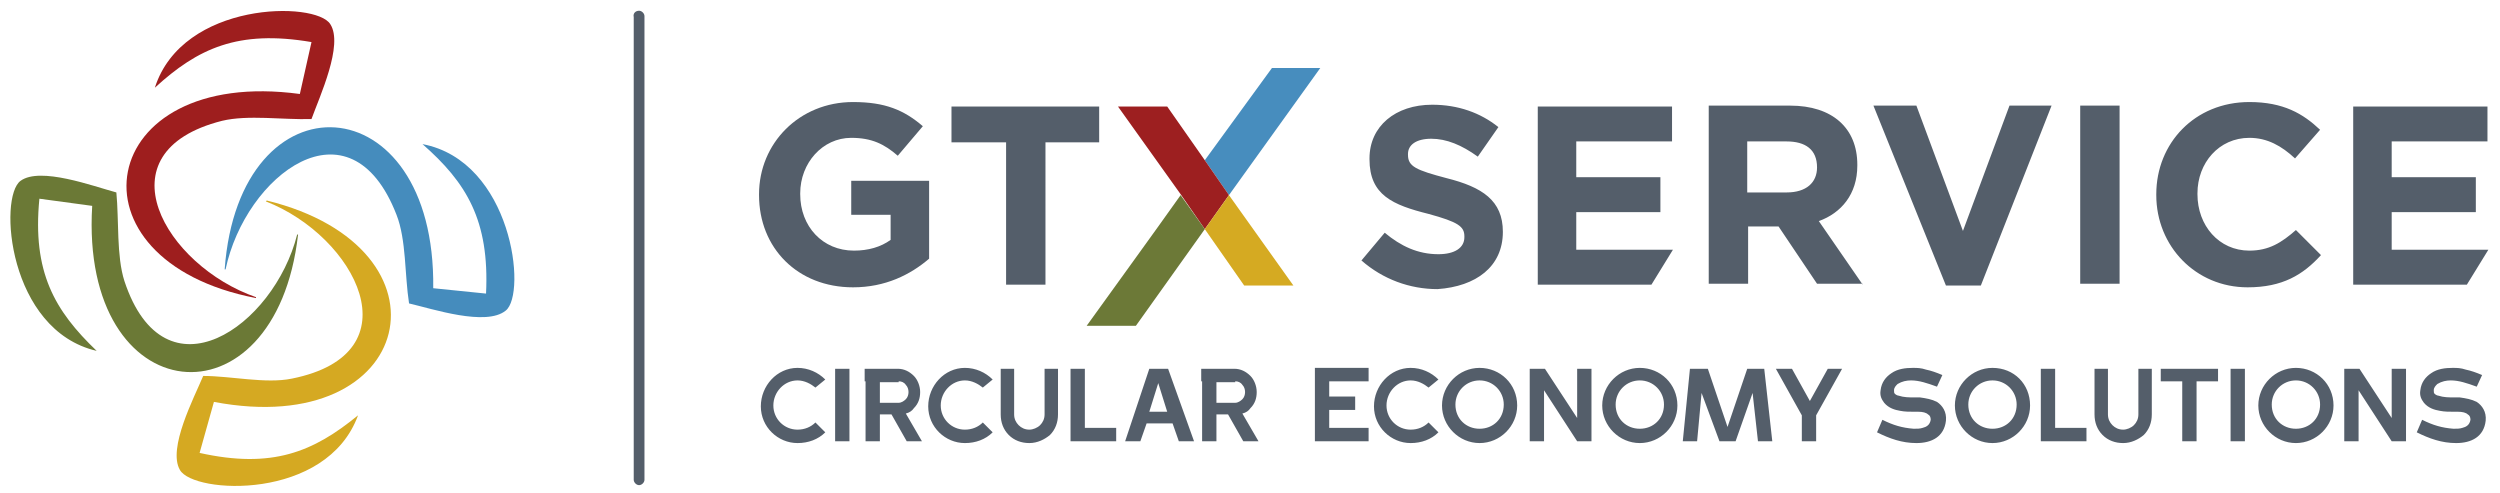 <?xml version="1.0" encoding="utf-8"?>
<!-- Generator: Adobe Illustrator 27.4.0, SVG Export Plug-In . SVG Version: 6.00 Build 0)  -->
<svg version="1.1" id="Warstwa_1" xmlns="http://www.w3.org/2000/svg" xmlns:xlink="http://www.w3.org/1999/xlink" x="0px" y="0px"
	 viewBox="0 0 279.3 55.1" style="enable-background:new 0 0 279.3 55.1;" xml:space="preserve">
<style type="text/css">
	.st0{fill-rule:evenodd;clip-rule:evenodd;fill:#D5A922;}
	.st1{fill-rule:evenodd;clip-rule:evenodd;fill:#9E1E1E;}
	.st2{fill-rule:evenodd;clip-rule:evenodd;fill:#458CBD;}
	.st3{fill-rule:evenodd;clip-rule:evenodd;fill:#6B7936;}
	.st4{fill-rule:evenodd;clip-rule:evenodd;fill:#545E6A;}
	.st5{fill:#545E6A;}
	.st6{fill-rule:evenodd;clip-rule:evenodd;fill:#478DBE;}
	.st7{fill-rule:evenodd;clip-rule:evenodd;fill:#9D1F20;}
	.st8{fill-rule:evenodd;clip-rule:evenodd;fill:#6C7937;}
	.st9{fill-rule:evenodd;clip-rule:evenodd;fill:#D5AA22;}
</style>
<path class="st0" d="M29.8,22.4l-0.1,0.1c10,3.9,16.9,17,2.9,19.8c-2.9,0.6-6.8-0.3-9.9-0.3c-1,2.4-4,8.1-2.6,10.5
	c1.5,2.7,16.4,3.5,19.9-6.1c-5,4.1-9.6,6-17.7,4.2l1.6-5.7C46.5,49.2,51.4,27.7,29.8,22.4"/>
<path class="st1" d="M28.6,33.3l0-0.1C18.5,29.7,11,17,24.8,13.5c2.9-0.7,6.8-0.1,10-0.2c0.9-2.5,3.6-8.3,2.1-10.6
	c-1.6-2.6-16.5-2.6-19.6,7.1c4.8-4.4,9.3-6.5,17.5-5.1l-1.3,5.8C10.6,7.4,6.8,29.1,28.6,33.3"/>
<path class="st2" d="M25.1,30.1l0.1,0c2.2-10.5,13.9-19.5,19.1-6.1c1.1,2.8,0.9,6.7,1.4,9.9c2.6,0.6,8.6,2.6,10.8,0.8
	c2.4-1.9,0.7-16.7-9.3-18.6c4.9,4.3,7.5,8.5,7.1,16.7l-5.9-0.6C48.7,9.2,26.7,8,25.1,30.1"/>
<path class="st3" d="M33.3,26.2l-0.1,0C30.6,36.5,18.4,45,13.9,31.4c-0.9-2.8-0.6-6.8-0.9-9.9c-2.6-0.7-8.5-2.9-10.7-1.3
	c-2.5,1.8-1.4,16.7,8.5,19c-4.7-4.5-7.2-8.8-6.4-17l5.9,0.8C8.9,46.1,30.8,48.2,33.3,26.2"/>
<path class="st4" d="M71.4,1.2L71.4,1.2c0.3,0,0.6,0.3,0.6,0.6v51.8c0,0.3-0.3,0.6-0.6,0.6h0c-0.3,0-0.6-0.3-0.6-0.6V1.9
	C70.7,1.5,71,1.2,71.4,1.2"/>
<g>
	<g>
		<path class="st5" d="M277.3,41.9c-0.7-0.3-1.3-0.5-1.8-0.6c-0.6-0.2-1-0.2-1.5-0.2c-0.8,0-1.7,0.1-2.4,0.6c-0.6,0.4-1.1,1-1.2,1.9
			c-0.1,0.6,0.1,1,0.4,1.4c0.5,0.6,1.2,0.8,1.8,0.9c0.5,0.1,1,0.1,1.5,0.1h0.5c0.5,0,0.9,0.1,1.1,0.3c0.2,0.1,0.3,0.3,0.3,0.6
			c-0.1,0.6-0.5,0.8-0.9,0.9c-0.3,0.1-0.6,0.1-1,0.1c-1.3-0.1-2.3-0.4-3.5-1l-0.6,1.4c1.4,0.7,2.8,1.2,4.4,1.2
			c1.7,0,3.1-0.7,3.3-2.5c0.1-1-0.4-1.7-1-2.1c-0.6-0.3-1.2-0.4-1.9-0.5h-0.6c-0.6,0-1.2,0-1.8-0.2c-0.1,0-0.3-0.1-0.4-0.2
			c-0.1-0.1-0.1-0.2-0.1-0.4c0-0.3,0.2-0.5,0.4-0.7c0.5-0.3,1-0.4,1.5-0.4c0.9,0,1.8,0.3,2.9,0.7L277.3,41.9z M267.2,46.7l-3.6-5.5
			h-0.1h-1.6v8.1h1.6v-5.7l3.7,5.7h1.6v-8.1h-1.6V46.7z M256.5,47.9c-1.5,0-2.7-1.1-2.7-2.7c0-1.5,1.2-2.7,2.7-2.7
			c1.5,0,2.7,1.2,2.7,2.7C259.2,46.8,258,47.9,256.5,47.9z M256.5,41.1c-2.3,0-4.2,1.9-4.2,4.2c0,2.3,1.9,4.2,4.2,4.2
			c2.3,0,4.2-1.9,4.2-4.2C260.7,42.9,258.8,41.1,256.5,41.1z M249.2,49.3h1.6v-8.1h-1.6V49.3z M245.4,41.2h-1.6h-2.4v1.4h2.4v6.7
			h1.6v-6.7h2.4v-1.4H245.4z M240.4,41.2h-1.5v5.1c0,0.5-0.2,0.9-0.5,1.2c-0.3,0.3-0.8,0.5-1.2,0.5c-0.5,0-0.9-0.2-1.2-0.5
			c-0.3-0.3-0.5-0.7-0.5-1.2v-5.1h-1.5v5.1c0,0.9,0.3,1.7,0.9,2.3c0.6,0.6,1.4,0.9,2.3,0.9c0.9,0,1.7-0.4,2.3-0.9
			c0.6-0.6,0.9-1.4,0.9-2.3V41.2z M228,47.8v1.5h1.6h3.5v-1.5h-3.5v-6.6H228V47.8z M222.6,47.9c-1.5,0-2.7-1.1-2.7-2.7
			c0-1.5,1.2-2.7,2.7-2.7c1.5,0,2.7,1.2,2.7,2.7C225.3,46.8,224.1,47.9,222.6,47.9z M222.6,41.1c-2.3,0-4.2,1.9-4.2,4.2
			c0,2.3,1.9,4.2,4.2,4.2c2.3,0,4.2-1.9,4.2-4.2C226.8,42.9,225,41.1,222.6,41.1z M217,41.9c-0.7-0.3-1.3-0.5-1.8-0.6
			c-0.6-0.2-1-0.2-1.5-0.2c-0.8,0-1.7,0.1-2.4,0.6c-0.6,0.4-1.1,1-1.2,1.9c-0.1,0.6,0.1,1,0.4,1.4c0.5,0.6,1.2,0.8,1.8,0.9
			c0.5,0.1,1,0.1,1.5,0.1h0.5c0.5,0,0.9,0.1,1.1,0.3c0.2,0.1,0.3,0.3,0.3,0.6c-0.1,0.6-0.5,0.8-0.9,0.9c-0.3,0.1-0.6,0.1-1,0.1
			c-1.3-0.1-2.3-0.4-3.5-1l-0.6,1.4c1.4,0.7,2.8,1.2,4.4,1.2c1.7,0,3.1-0.7,3.3-2.5c0.1-1-0.4-1.7-1-2.1c-0.6-0.3-1.2-0.4-1.9-0.5
			h-0.6c-0.6,0-1.2,0-1.8-0.2c-0.1,0-0.3-0.1-0.4-0.2c-0.1-0.1-0.1-0.2-0.1-0.4c0-0.3,0.2-0.5,0.4-0.7c0.5-0.3,1-0.4,1.5-0.4
			c0.9,0,1.8,0.3,2.9,0.7L217,41.9z M198.4,41.2l2.9,5.2v2.9h1.6v-2.9l2.9-5.2h-1.6l-2,3.6l-2-3.6H198.4z M192.1,49.3h1.8l1.9-5.4
			l0.6,5.4h1.6l-0.9-8.1h-1.9l-2.2,6.5l-2.2-6.5h-2l-0.8,8.1h1.6l0.5-5.4L192.1,49.3z M183.2,47.9c-1.5,0-2.7-1.1-2.7-2.7
			c0-1.5,1.2-2.7,2.7-2.7c1.5,0,2.7,1.2,2.7,2.7C185.9,46.8,184.7,47.9,183.2,47.9z M183.2,41.1c-2.3,0-4.2,1.9-4.2,4.2
			c0,2.3,1.9,4.2,4.2,4.2c2.3,0,4.2-1.9,4.2-4.2C187.4,42.9,185.5,41.1,183.2,41.1z M176.2,46.7l-3.6-5.5h-0.1h-1.6v8.1h1.6v-5.7
			l3.7,5.7h1.6v-8.1h-1.6V46.7z M165.3,47.9c-1.5,0-2.7-1.1-2.7-2.7c0-1.5,1.2-2.7,2.7-2.7c1.5,0,2.7,1.2,2.7,2.7
			C168,46.8,166.8,47.9,165.3,47.9z M165.3,41.1c-2.3,0-4.2,1.9-4.2,4.2c0,2.3,1.9,4.2,4.2,4.2c2.3,0,4.2-1.9,4.2-4.2
			C169.5,42.9,167.6,41.1,165.3,41.1z M159.6,47.2c-0.5,0.5-1.2,0.8-2,0.8c-1.5,0-2.7-1.2-2.7-2.7c0-1.5,1.2-2.8,2.7-2.8
			c0.8,0,1.5,0.4,2,0.8l1.1-0.9c-0.8-0.8-1.9-1.3-3.1-1.3c-2.3,0-4.1,2-4.1,4.3c0,2.3,1.9,4.1,4.1,4.1c1.2,0,2.3-0.4,3.1-1.2
			L159.6,47.2z M146.9,41.2v8.1h1.6h4.4v-1.5h-4.4v-2h2.9v-1.5h-2.9v-1.7h4.4v-1.5H146.9z M134.3,42.6v2.3v1.4v3h1.6v-3h1.3l1.7,3
			h1.7l-1.8-3.1c0.4-0.1,0.7-0.3,0.9-0.6c0.5-0.5,0.7-1.1,0.7-1.8c0-0.7-0.3-1.4-0.7-1.8c-0.5-0.5-1.1-0.8-1.8-0.8h-2.1h-1.6V42.6z
			 M138,42.6c0.3,0,0.6,0.1,0.8,0.4c0.2,0.2,0.3,0.5,0.3,0.8c0,0.3-0.1,0.6-0.3,0.8c-0.2,0.2-0.5,0.4-0.8,0.4h-2.1v-2.3H138z
			 M125.7,49.3h1.7l0.7-2h2.9l0.7,2h1.7l-2.9-8.1h-2.1L125.7,49.3z M128.4,46l1-3.2l1,3.2H128.4z M119.6,47.8v1.5h1.6h3.5v-1.5h-3.5
			v-6.6h-1.6V47.8z M118.2,41.2h-1.5v5.1c0,0.5-0.2,0.9-0.5,1.2c-0.3,0.3-0.8,0.5-1.2,0.5c-0.5,0-0.9-0.2-1.2-0.5
			c-0.3-0.3-0.5-0.7-0.5-1.2v-5.1h-1.5v5.1c0,0.9,0.3,1.7,0.9,2.3c0.6,0.6,1.4,0.9,2.3,0.9c0.9,0,1.7-0.4,2.3-0.9
			c0.6-0.6,0.9-1.4,0.9-2.3V41.2z M109.8,47.2c-0.5,0.5-1.2,0.8-2,0.8c-1.5,0-2.7-1.2-2.7-2.7c0-1.5,1.2-2.8,2.7-2.8
			c0.8,0,1.5,0.4,2,0.8l1.1-0.9c-0.8-0.8-1.9-1.3-3.1-1.3c-2.3,0-4.1,2-4.1,4.3c0,2.3,1.9,4.1,4.1,4.1c1.2,0,2.3-0.4,3.1-1.2
			L109.8,47.2z M96.7,42.6v2.3v1.4v3h1.6v-3h1.3l1.7,3h1.7l-1.8-3.1c0.4-0.1,0.7-0.3,0.9-0.6c0.5-0.5,0.7-1.1,0.7-1.8
			c0-0.7-0.3-1.4-0.7-1.8c-0.5-0.5-1.1-0.8-1.8-0.8h-2.1h-1.6V42.6z M100.4,42.6c0.3,0,0.6,0.1,0.8,0.4c0.2,0.2,0.3,0.5,0.3,0.8
			c0,0.3-0.1,0.6-0.3,0.8c-0.2,0.2-0.5,0.4-0.8,0.4h-2.1v-2.3H100.4z M93.3,49.3h1.6v-8.1h-1.6V49.3z M91.1,47.2
			c-0.5,0.5-1.2,0.8-2,0.8c-1.5,0-2.7-1.2-2.7-2.7c0-1.5,1.2-2.8,2.7-2.8c0.8,0,1.5,0.4,2,0.8l1.1-0.9c-0.8-0.8-1.9-1.3-3.1-1.3
			c-2.3,0-4.1,2-4.1,4.3c0,2.3,1.9,4.1,4.1,4.1c1.2,0,2.3-0.4,3.1-1.2L91.1,47.2z"/>
		<path class="st4" d="M122.8,15.9v-4h-16.5v4h6.1v15.9h4.4V15.9H122.8z M103.8,28.9v-8.7h-8.7v3.8h4.4v2.8
			c-1.1,0.8-2.5,1.2-4.1,1.2c-3.5,0-6-2.7-6-6.3v-0.1c0-3.4,2.5-6.2,5.7-6.2c2.3,0,3.7,0.7,5.2,2l2.8-3.3c-2.1-1.8-4.2-2.7-7.8-2.7
			c-6,0-10.5,4.6-10.5,10.3v0.1c0,5.9,4.3,10.3,10.5,10.3C98.9,32.1,101.7,30.7,103.8,28.9z"/>
		<path class="st4" d="M278,27.9L278,27.9l-10.8,0v-4.2h9.4v-3.9h-9.4v-4h10.7v-3.9h-15v19.9h12.7L278,27.9z M259.3,28.5l-2.8-2.8
			c-1.6,1.4-3,2.3-5.2,2.3c-3.4,0-5.8-2.8-5.8-6.3v-0.1c0-3.4,2.4-6.2,5.8-6.2c2,0,3.6,0.9,5.1,2.3l2.8-3.2
			c-1.9-1.8-4.1-3.1-7.9-3.1c-6.1,0-10.4,4.6-10.4,10.3v0.1c0,5.7,4.4,10.3,10.2,10.3C255,32.1,257.3,30.7,259.3,28.5z M236.8,31.8
			V11.8h-4.4v19.9H236.8z M229.2,11.8h-4.7l-5.2,14l-5.2-14h-4.8l8.1,20.1h3.9L229.2,11.8z M203,18.7c0,1.7-1.2,2.8-3.4,2.8h-4.4
			v-5.7h4.4C201.7,15.8,203,16.7,203,18.7L203,18.7z M208.1,31.8l-4.9-7.1c2.5-0.9,4.3-3,4.3-6.2v-0.1c0-4.1-2.8-6.6-7.5-6.6h-9.1
			v19.9h4.4v-6.4h3.4l4.3,6.4H208.1z M186.9,27.9h-10.8v-4.2h9.4v-3.9h-9.4v-4h10.7v-3.9h-15v19.9h12.7L186.9,27.9z M167.9,25.9
			L167.9,25.9c0-3.5-2.3-5-6.3-6c-3.4-0.9-4.3-1.3-4.3-2.6v-0.1c0-1,0.9-1.7,2.6-1.7c1.7,0,3.4,0.7,5.2,2l2.3-3.3
			c-2-1.6-4.5-2.5-7.4-2.5c-4.1,0-7,2.4-7,6v0.1c0,4,2.6,5.1,6.6,6.1c3.3,0.9,4,1.4,4,2.5v0.1c0,1.2-1.1,1.9-2.9,1.9
			c-2.3,0-4.2-0.9-6-2.4l-2.6,3.1c2.4,2.1,5.4,3.2,8.5,3.2C164.9,32,167.9,29.8,167.9,25.9z"/>
		<polygon class="st6" points="142.1,7.6 134.6,17.9 137.3,21.8 147.5,7.6 		"/>
		<polygon class="st7" points="137.3,21.8 134.6,17.9 130.4,11.9 124.9,11.9 131.9,21.7 134.6,25.6 		"/>
		<path class="st8" d="M134.6,25.6l-2.7-3.8c-3.4,4.8-7.2,10-10.5,14.6h5.5L134.6,25.6z"/>
		<polygon class="st9" points="137.3,21.8 134.6,25.6 139,31.9 144.5,31.9 		"/>
	</g>
</g>
</svg>
